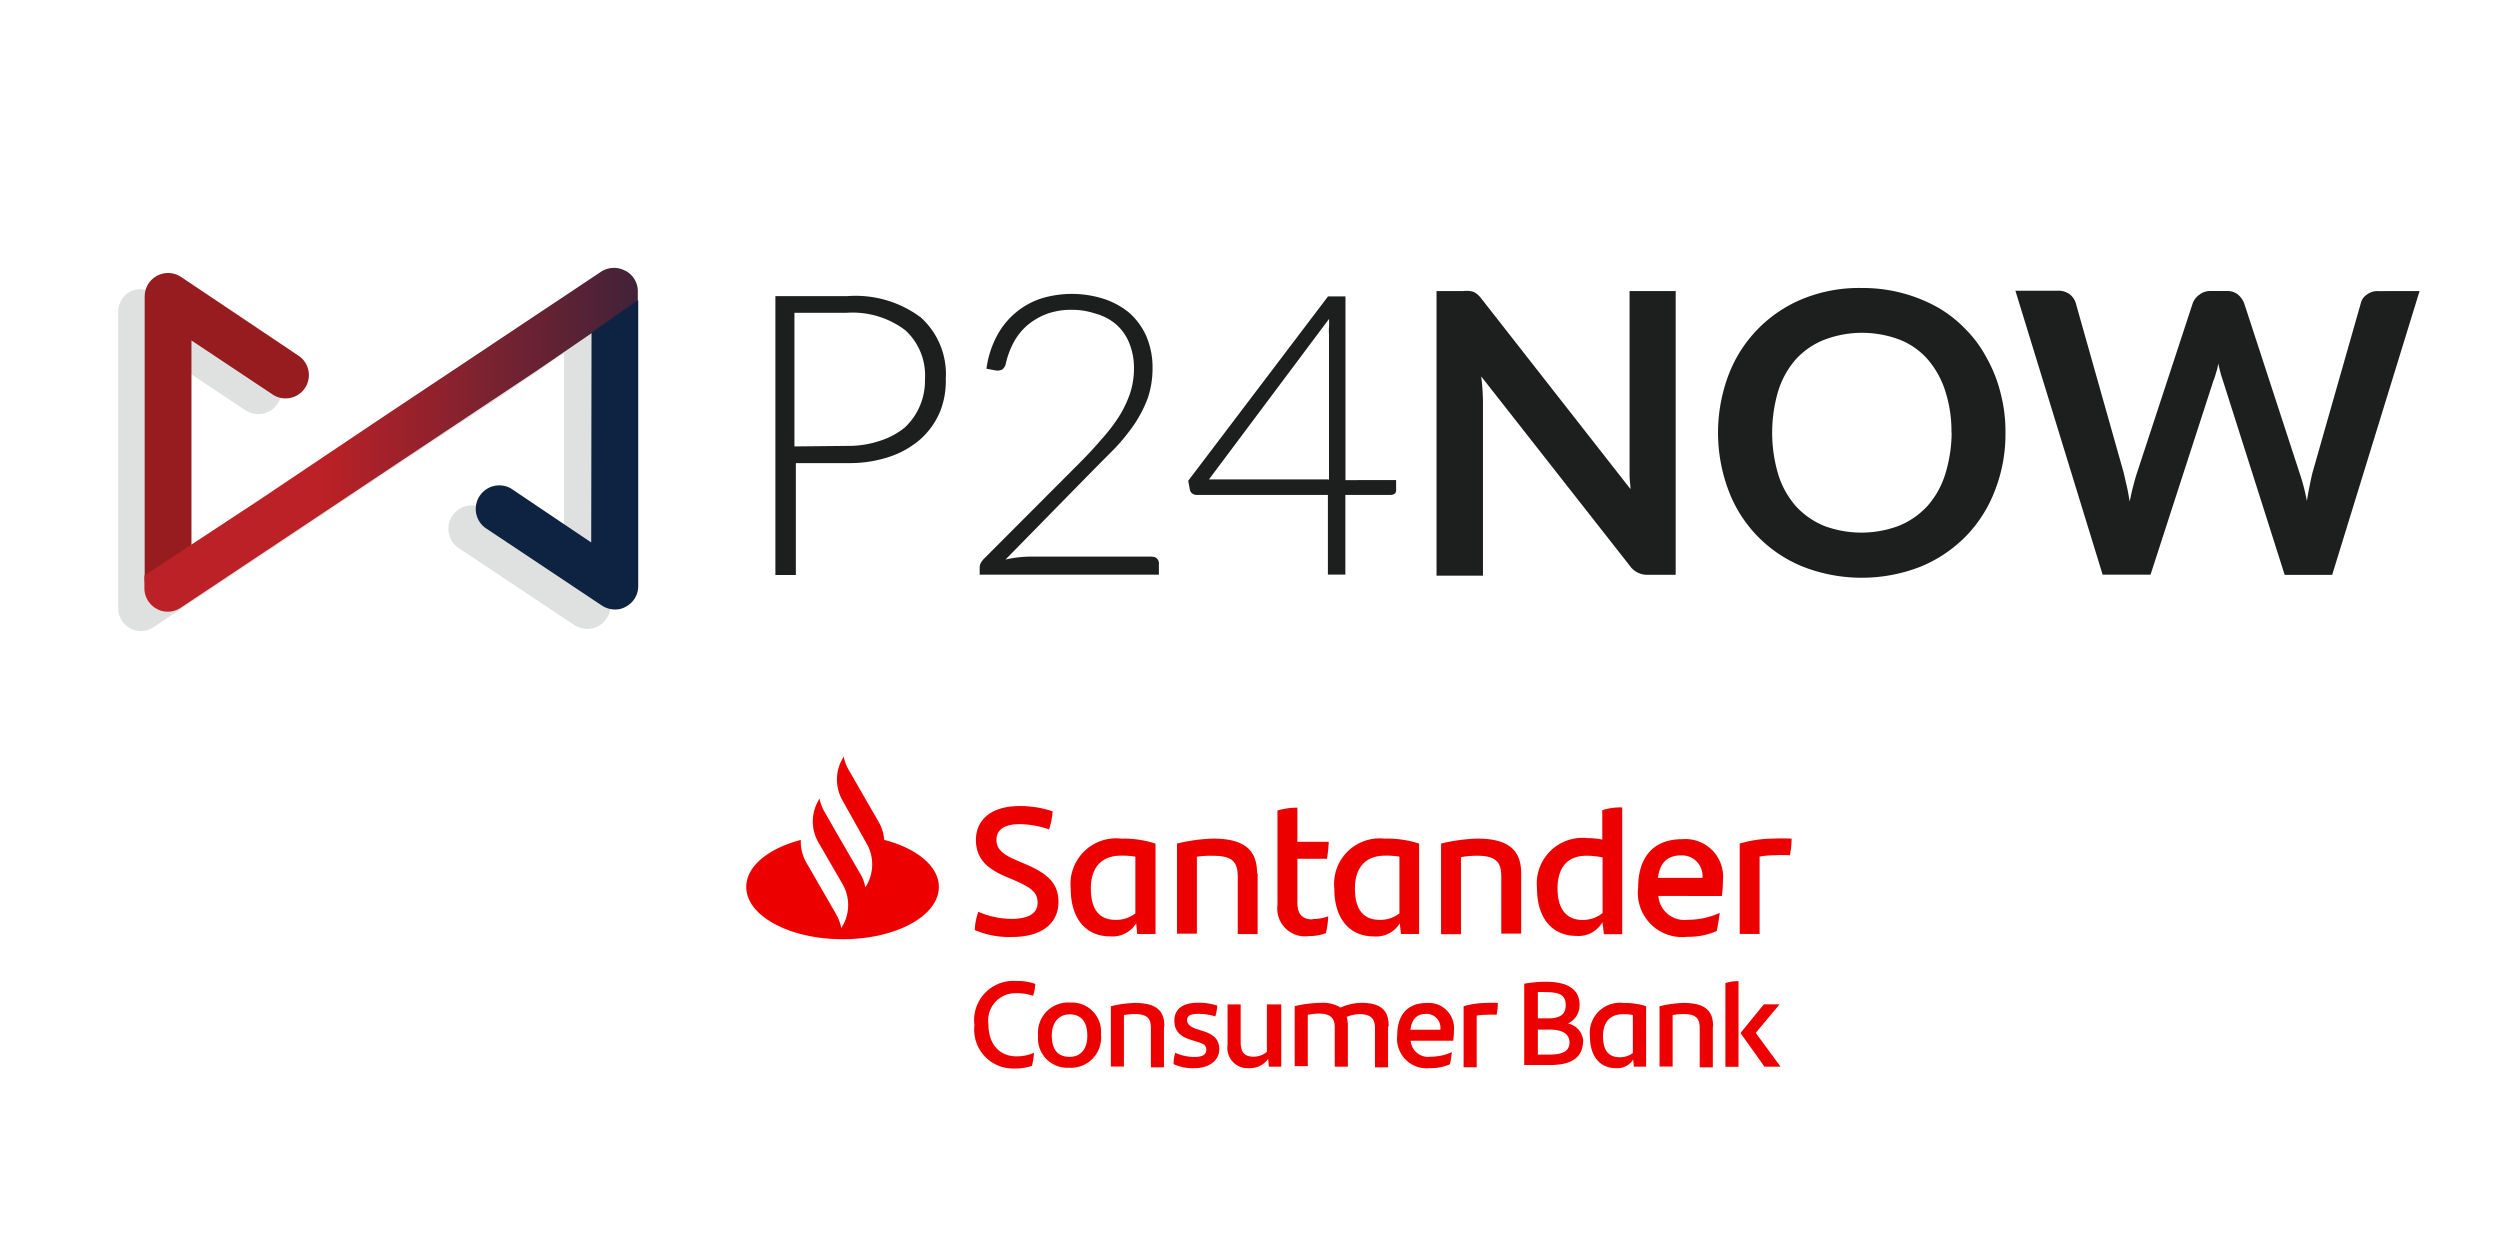 <svg xmlns="http://www.w3.org/2000/svg" xmlns:xlink="http://www.w3.org/1999/xlink" width="70" height="35" viewBox="0 0 70 35"><defs><clipPath id="a"><rect width="70" height="35" rx="5" transform="translate(379 889)" fill="#fff"/></clipPath><linearGradient id="b" x1="1.437" y1="-3.333" x2="1.437" y2="-2.703" gradientUnits="objectBoundingBox"><stop offset="0.13" stop-color="#bb2126"/><stop offset="0.78" stop-color="#961c1f"/></linearGradient><linearGradient id="c" x1="0.22" y1="-2.988" x2="1.502" y2="-2.988" gradientUnits="objectBoundingBox"><stop offset="0.11" stop-color="#bb2126"/><stop offset="0.82" stop-color="#0d2341"/></linearGradient><linearGradient id="d" x1="0.934" y1="-3.379" x2="1.932" y2="-3.379" gradientUnits="objectBoundingBox"><stop offset="0.15" stop-color="#0d2341"/><stop offset="0.88" stop-color="#0d2341"/></linearGradient></defs><g transform="translate(-379 -889)" clip-path="url(#a)"><g transform="translate(382.269 896.495)"><g transform="translate(17.627 13.688)"><path d="M72.434,45.717a1.206,1.206,0,0,0-.158-.535l-.843-1.465a1.147,1.147,0,0,1-.136-.367l-.033.059a1.176,1.176,0,0,0,0,1.172l.674,1.205a1.169,1.169,0,0,1,0,1.169l-.037.059a1.051,1.051,0,0,0-.132-.367l-.621-1.071-.392-.685a1.147,1.147,0,0,1-.136-.367l-.033.062a1.169,1.169,0,0,0,0,1.165h0l.678,1.172a1.169,1.169,0,0,1,0,1.169l-.037.059a1.239,1.239,0,0,0-.132-.367l-.846-1.465a1.179,1.179,0,0,1-.154-.634c-.9.235-1.528.733-1.528,1.315,0,.81,1.209,1.465,2.7,1.465s2.693-.652,2.693-1.465c0-.579-.623-1.081-1.524-1.315m25.4-.048a2.147,2.147,0,0,1-.048.477,3.756,3.756,0,0,0-.422,0,2.565,2.565,0,0,0-.425.037v2.166h-.557v-2.53a3.408,3.408,0,0,1,.953-.139,4.684,4.684,0,0,1,.484,0m-3.734,1.1h1.253a.575.575,0,0,0-.6-.63c-.4,0-.6.227-.649.656m1.792.48H94.107a.733.733,0,0,0,.828.667,2.139,2.139,0,0,0,.89-.194c-.018.146-.047.341-.084.509a1.956,1.956,0,0,1-.821.161,1.24,1.24,0,0,1-1.379-1.381c0-.755.348-1.352,1.235-1.352a1.055,1.055,0,0,1,1.139,1.158,3.34,3.34,0,0,1-.029.433m-3.341.484V46.175a2.286,2.286,0,0,0-.447-.048c-.55,0-.814.345-.814.92,0,.517.209.879.7.879a.883.883,0,0,0,.557-.191m.554-2.957v3.546h-.513l-.04-.337a.77.77,0,0,1-.733.385c-.667,0-1.1-.488-1.1-1.337a1.278,1.278,0,0,1,1.414-1.4,2.144,2.144,0,0,1,.414.04v-.823a1.656,1.656,0,0,1,.554-.077m-2.825,1.832v1.7h-.557V46.717c0-.4-.132-.59-.689-.59a2.722,2.722,0,0,0-.44.04v2.157h-.557V45.787a4.848,4.848,0,0,1,1.011-.139c.931,0,1.231.367,1.231.971m-3.408,1.125v-1.59a2.144,2.144,0,0,0-.4-.029c-.579,0-.846.367-.846.92s.209.879.7.879a.876.876,0,0,0,.543-.18m.554-1.957v2.532H86.9l-.033-.3a.773.773,0,0,1-.733.367c-.667,0-1.1-.488-1.1-1.337a1.275,1.275,0,0,1,1.41-1.4,2.9,2.9,0,0,1,.967.139M84.428,47.9a1.22,1.22,0,0,0,.436-.077,2.533,2.533,0,0,1-.066.473,1.323,1.323,0,0,1-.473.081.777.777,0,0,1-.883-.865V44.862A1.949,1.949,0,0,1,84,44.781v.956h.879a4.4,4.4,0,0,1-.051.477H84v1.242c0,.326.161.455.429.455m-1.542-1.29v1.7h-.557V46.719c0-.4-.132-.59-.689-.59a2.721,2.721,0,0,0-.455.026V48.31h-.557V45.787a4.816,4.816,0,0,1,1.011-.139c.931,0,1.231.367,1.231.971m-3.408,1.125v-1.59a2.144,2.144,0,0,0-.4-.029c-.579,0-.846.367-.846.92s.209.879.7.879a.876.876,0,0,0,.543-.18m.568-1.957v2.532h-.513l-.029-.3a.777.777,0,0,1-.733.366c-.667,0-1.1-.488-1.1-1.337a1.278,1.278,0,0,1,1.414-1.4,2.9,2.9,0,0,1,.956.139m-5.057,2.422a1.752,1.752,0,0,1,.1-.513,2.36,2.36,0,0,0,.927.2c.469,0,.733-.15.733-.451s-.191-.429-.667-.638l-.26-.11c-.473-.209-.8-.477-.8-1.015s.4-.945,1.22-.945a2.84,2.84,0,0,1,.927.147,1.9,1.9,0,0,1-.1.506,2.62,2.62,0,0,0-.828-.147c-.44,0-.645.172-.645.44s.2.418.554.568l.271.117c.645.275.912.561.912,1.052,0,.583-.44.982-1.3.982a2.43,2.43,0,0,1-1.037-.191" transform="translate(-68.569 -43.35)" fill="#ec0000"/><g transform="translate(6.379 6.283)"><path d="M85.986,61.73A1.1,1.1,0,0,1,87.174,60.5a1.465,1.465,0,0,1,.517.081,1.227,1.227,0,0,1-.062.334,1.374,1.374,0,0,0-.455-.073.762.762,0,0,0-.795.868c0,.59.337.9.788.9a1.2,1.2,0,0,0,.488-.1,1.9,1.9,0,0,1-.059.367,1.466,1.466,0,0,1-.48.073,1.089,1.089,0,0,1-1.128-1.224" transform="translate(-85.978 -60.498)" fill="#ec0000"/><path d="M92.239,63.07c0-.414-.191-.6-.495-.6s-.5.231-.5.59c0,.418.187.6.5.6s.495-.224.495-.586m-1.377,0a.843.843,0,0,1,.894-.934.817.817,0,0,1,.865.887.847.847,0,0,1-.9.938.821.821,0,0,1-.861-.89" transform="translate(-89.069 -61.534)" fill="#ec0000"/><path d="M97.917,62.846v1.136h-.366V62.89c0-.268-.088-.4-.462-.4a1.725,1.725,0,0,0-.293.029v1.44H96.43V62.271a3.272,3.272,0,0,1,.674-.092c.623,0,.824.238.824.649" transform="translate(-92.601 -61.563)" fill="#ec0000"/><path d="M101.22,63.889a1.077,1.077,0,0,1,.048-.315,1.331,1.331,0,0,0,.535.117c.213,0,.334-.055.334-.2s-.1-.176-.264-.227l-.172-.055c-.345-.106-.458-.286-.458-.535,0-.312.22-.5.645-.5a1.608,1.608,0,0,1,.557.081,1.349,1.349,0,0,1-.055.3,1.546,1.546,0,0,0-.491-.07c-.235,0-.3.073-.3.176s.084.187.264.246l.18.059c.323.1.458.249.458.517s-.242.521-.689.521a1.271,1.271,0,0,1-.594-.114" transform="translate(-95.636 -61.562)" fill="#ec0000"/><path d="M106.848,62.29v1.744H106.5l-.018-.22a.612.612,0,0,1-.51.26.568.568,0,0,1-.627-.649V62.29h.367v1.05c0,.286.1.414.367.414a.568.568,0,0,0,.367-.136V62.29Z" transform="translate(-98.248 -61.633)" fill="#ec0000"/><path d="M113.1,62.842v1.136h-.367v-1.1c0-.257-.114-.389-.425-.389a.96.96,0,0,0-.367.077.89.89,0,0,1,.033.257v1.136h-.367v-1.1c0-.253-.114-.385-.436-.385a1.568,1.568,0,0,0-.319.033v1.438h-.367v-1.68a3.364,3.364,0,0,1,.733-.092.942.942,0,0,1,.554.132,1.432,1.432,0,0,1,.586-.132c.572,0,.759.238.759.649" transform="translate(-101.509 -61.559)" fill="#ec0000"/><path d="M118.668,62.926h.837a.389.389,0,0,0-.4-.444c-.264,0-.4.154-.436.444m1.194.308h-1.187a.488.488,0,0,0,.557.447,1.466,1.466,0,0,0,.594-.128,2.051,2.051,0,0,1-.055.341,1.315,1.315,0,0,1-.55.106.828.828,0,0,1-.923-.923c0-.506.235-.9.825-.9a.707.707,0,0,1,.762.773,1.775,1.775,0,0,1-.022.286" transform="translate(-106.451 -61.559)" fill="#ec0000"/><path d="M124.346,62.185a1.5,1.5,0,0,1-.033.319,2.263,2.263,0,0,0-.282,0,1.736,1.736,0,0,0-.275.022v1.447h-.367V62.264a2.407,2.407,0,0,1,.638-.092,2.933,2.933,0,0,1,.326,0" transform="translate(-109.683 -61.556)" fill="#ec0000"/><path d="M129.294,62.267c0-.238-.183-.367-.561-.367h-.326v.7h.315c.367,0,.572-.088.572-.345m-.887-1.37v.7h.3c.334,0,.48-.125.48-.367s-.11-.367-.546-.367a1.7,1.7,0,0,0-.238,0m1.271,1.355c0,.436-.275.685-.916.685h-.733V60.615a3.419,3.419,0,0,1,.612-.055c.641,0,.938.242.938.641a.565.565,0,0,1-.326.528.535.535,0,0,1,.429.524" transform="translate(-112.622 -60.537)" fill="#ec0000"/><path d="M134.233,63.568V62.505a1.465,1.465,0,0,0-.268-.022c-.389,0-.568.238-.568.616s.139.59.473.59a.6.6,0,0,0,.367-.121m.367-1.308v1.693h-.341l-.022-.2a.521.521,0,0,1-.477.242c-.447,0-.733-.323-.733-.894a.843.843,0,0,1,.945-.931,1.927,1.927,0,0,1,.638.092" transform="translate(-115.788 -61.552)" fill="#ec0000"/><path d="M139.857,62.846v1.136h-.367V62.89c0-.268-.088-.4-.458-.4a1.765,1.765,0,0,0-.3.029v1.44h-.367V62.271a3.3,3.3,0,0,1,.674-.092c.623,0,.825.238.825.649" transform="translate(-119.173 -61.563)" fill="#ec0000"/><path d="M144.935,62.906h-.451l-.663-.931v-.022l.645-.792h.44l-.667.8Zm-1.545-2.341a1.2,1.2,0,0,1,.367-.055v2.4h-.367Z" transform="translate(-122.354 -60.505)" fill="#ec0000"/></g></g><g transform="translate(0.04 0.006)"><g transform="translate(18.402 0.559)"><path d="M82.621,16.992a3.044,3.044,0,0,1,2.065.6,2.138,2.138,0,0,1,.695,1.712,2.3,2.3,0,0,1-.176.959,2.163,2.163,0,0,1-.538.739,2.549,2.549,0,0,1-.866.489,3.528,3.528,0,0,1-1.15.176H81.183V24.8H80.61V16.992Zm0,4.193a2.755,2.755,0,0,0,.915-.142,2.089,2.089,0,0,0,.69-.367,1.771,1.771,0,0,0,.425-.6,1.8,1.8,0,0,0,.147-.749,1.717,1.717,0,0,0-.55-1.38,2.447,2.447,0,0,0-1.639-.489H81.143V21.2Z" transform="translate(-80.61 -16.76)" fill="#1d1e1e"/><path d="M97.137,24.244a.157.157,0,0,1,.132.055.181.181,0,0,1,.049.137v.308H92.3v-.2a.264.264,0,0,1,.029-.123.655.655,0,0,1,.078-.11l2.681-2.686c.22-.22.425-.44.6-.646a5.015,5.015,0,0,0,.489-.626,3.263,3.263,0,0,0,.325-.659,2.236,2.236,0,0,0,.118-.72,1.839,1.839,0,0,0-.142-.739,1.374,1.374,0,0,0-.381-.519,1.521,1.521,0,0,0-.577-.289,2.094,2.094,0,0,0-.646-.1,2.021,2.021,0,0,0-.68.11,1.894,1.894,0,0,0-.553.318,1.683,1.683,0,0,0-.391.489,2.254,2.254,0,0,0-.22.6.284.284,0,0,1-.1.157.313.313,0,0,1-.176.025l-.264-.049a2.7,2.7,0,0,1,.275-.886,2.172,2.172,0,0,1,1.243-1.076,2.936,2.936,0,0,1,1.747,0,2.187,2.187,0,0,1,.715.381,1.889,1.889,0,0,1,.489.656,2.207,2.207,0,0,1,.181.92,2.6,2.6,0,0,1-.132.825,3.577,3.577,0,0,1-.367.719,5.471,5.471,0,0,1-.538.671l-.636.641-2.444,2.492a3.386,3.386,0,0,1,.739-.083h3.366Z" transform="translate(-86.58 -16.713)" fill="#1d1e1e"/><path d="M110.055,22.162v.284a.127.127,0,0,1-.034.093.2.2,0,0,1-.11.039h-1.277v2.231h-.489V22.578H104.47a.215.215,0,0,1-.123-.039.2.2,0,0,1-.064-.093l-.049-.264,3.914-5.162h.489v5.143Zm-1.879,0V18.087a1.44,1.44,0,0,1,0-.206,1.812,1.812,0,0,0,0-.23l-3.361,4.492h3.347Z" transform="translate(-92.675 -16.78)" fill="#1d1e1e"/><path d="M125.138,16.7v7.945h-.763a.592.592,0,0,1-.523-.254l-4.159-5.3a6.24,6.24,0,0,1,.049.69V24.67h-1.3V16.7h.763a.621.621,0,0,1,.165,0,.411.411,0,0,1,.118.029.524.524,0,0,1,.11.074.877.877,0,0,1,.11.123l4.164,5.319c0-.123-.025-.25-.025-.381V16.7Z" transform="translate(-99.93 -16.611)" fill="#1d1e1e"/><path d="M142.6,20.585a4.331,4.331,0,0,1-.294,1.615,3.743,3.743,0,0,1-.817,1.287,3.8,3.8,0,0,1-1.272.851,4.526,4.526,0,0,1-3.283,0,3.7,3.7,0,0,1-2.089-2.138,4.59,4.59,0,0,1,0-3.229,3.728,3.728,0,0,1,2.089-2.138,4.169,4.169,0,0,1,1.639-.3,4.3,4.3,0,0,1,2.113.533,3.454,3.454,0,0,1,.793.617,3.37,3.37,0,0,1,.6.817,3.914,3.914,0,0,1,.385.978A4.237,4.237,0,0,1,142.6,20.585Zm-1.512,0a3.655,3.655,0,0,0-.176-1.174,2.524,2.524,0,0,0-.489-.879,2.026,2.026,0,0,0-.788-.553,2.98,2.98,0,0,0-2.1,0,2.153,2.153,0,0,0-.807.553,2.447,2.447,0,0,0-.489.879,4.105,4.105,0,0,0,0,2.348,2.447,2.447,0,0,0,.489.879,2.217,2.217,0,0,0,.788.553,2.98,2.98,0,0,0,2.1,0,2.217,2.217,0,0,0,.807-.563,2.412,2.412,0,0,0,.489-.879,3.994,3.994,0,0,0,.181-1.165Z" transform="translate(-108.158 -16.529)" fill="#1d1e1e"/><path d="M162.887,16.7l-2.447,7.946H159.11l-1.727-5.431a3.911,3.911,0,0,1-.132-.489,1.309,1.309,0,0,1-.064.264,1.517,1.517,0,0,1-.074.225l-1.759,5.426h-1.341L151.57,16.69h1.189a.533.533,0,0,1,.323.093.489.489,0,0,1,.176.245l1.341,4.746c.029.118.055.245.088.381s.055.284.083.435c.034-.157.064-.3.1-.435s.069-.259.11-.381l1.561-4.751a.523.523,0,0,1,.186-.225.489.489,0,0,1,.318-.1h.435a.489.489,0,0,1,.313.093.6.6,0,0,1,.181.245l1.551,4.751a5.653,5.653,0,0,1,.206.788c.049-.289.1-.55.157-.788l1.355-4.751a.392.392,0,0,1,.165-.235.489.489,0,0,1,.323-.1Z" transform="translate(-116.85 -16.61)" fill="#1d1e1e"/></g><path d="M56.778,17.386v-.254a.641.641,0,0,0-.347-.572.66.66,0,0,0-.671.029l-6.248,4.169h0L46.141,23h0l-1.855,1.239V18.418l2.254,1.5a.653.653,0,1,0,.724-1.086l-3.286-2.177a.641.641,0,0,0-.666-.034A.656.656,0,0,0,43,17.2v7.921h0v.347a.646.646,0,0,0,.33.568.6.6,0,0,0,.3.078A.636.636,0,0,0,44,26l6.243-4.159h0l3.689-2.447,1.55-1.059v5.837L53.224,22.68a.656.656,0,0,0-.729,1.086l3.275,2.18a.734.734,0,0,0,.362.11.66.66,0,0,0,.656-.656V17.386Z" transform="translate(-43 -15.946)" fill="#dfe1e0"/><path d="M45.826,23.438V17.565l2.254,1.5a.653.653,0,1,0,.724-1.086l-3.268-2.192a.656.656,0,0,0-.91.181.67.67,0,0,0-.11.362v7.991Z" transform="translate(-43.774 -15.533)" fill="url(#b)"/><path d="M57.955,15.461a.66.66,0,0,0-.671.034l-6.244,4.159h0L47.68,21.908h0L44.5,24v.357a.656.656,0,0,0,.347.577.617.617,0,0,0,.308.078.646.646,0,0,0,.362-.11l6.258-4.169h0l3.679-2.447,2.862-1.957v-.313a.651.651,0,0,0-.362-.558Z" transform="translate(-43.766 -15.386)" fill="url(#c)"/><path d="M66.684,24.016,64.431,22.5a.66.66,0,0,0-.715,1.106h0l3.268,2.177a.685.685,0,0,0,.367.11.563.563,0,0,0,.3-.078A.646.646,0,0,0,68,25.239V17.23l-1.307.905Z" transform="translate(-53.439 -16.328)" fill="url(#d)"/></g></g></g></svg>